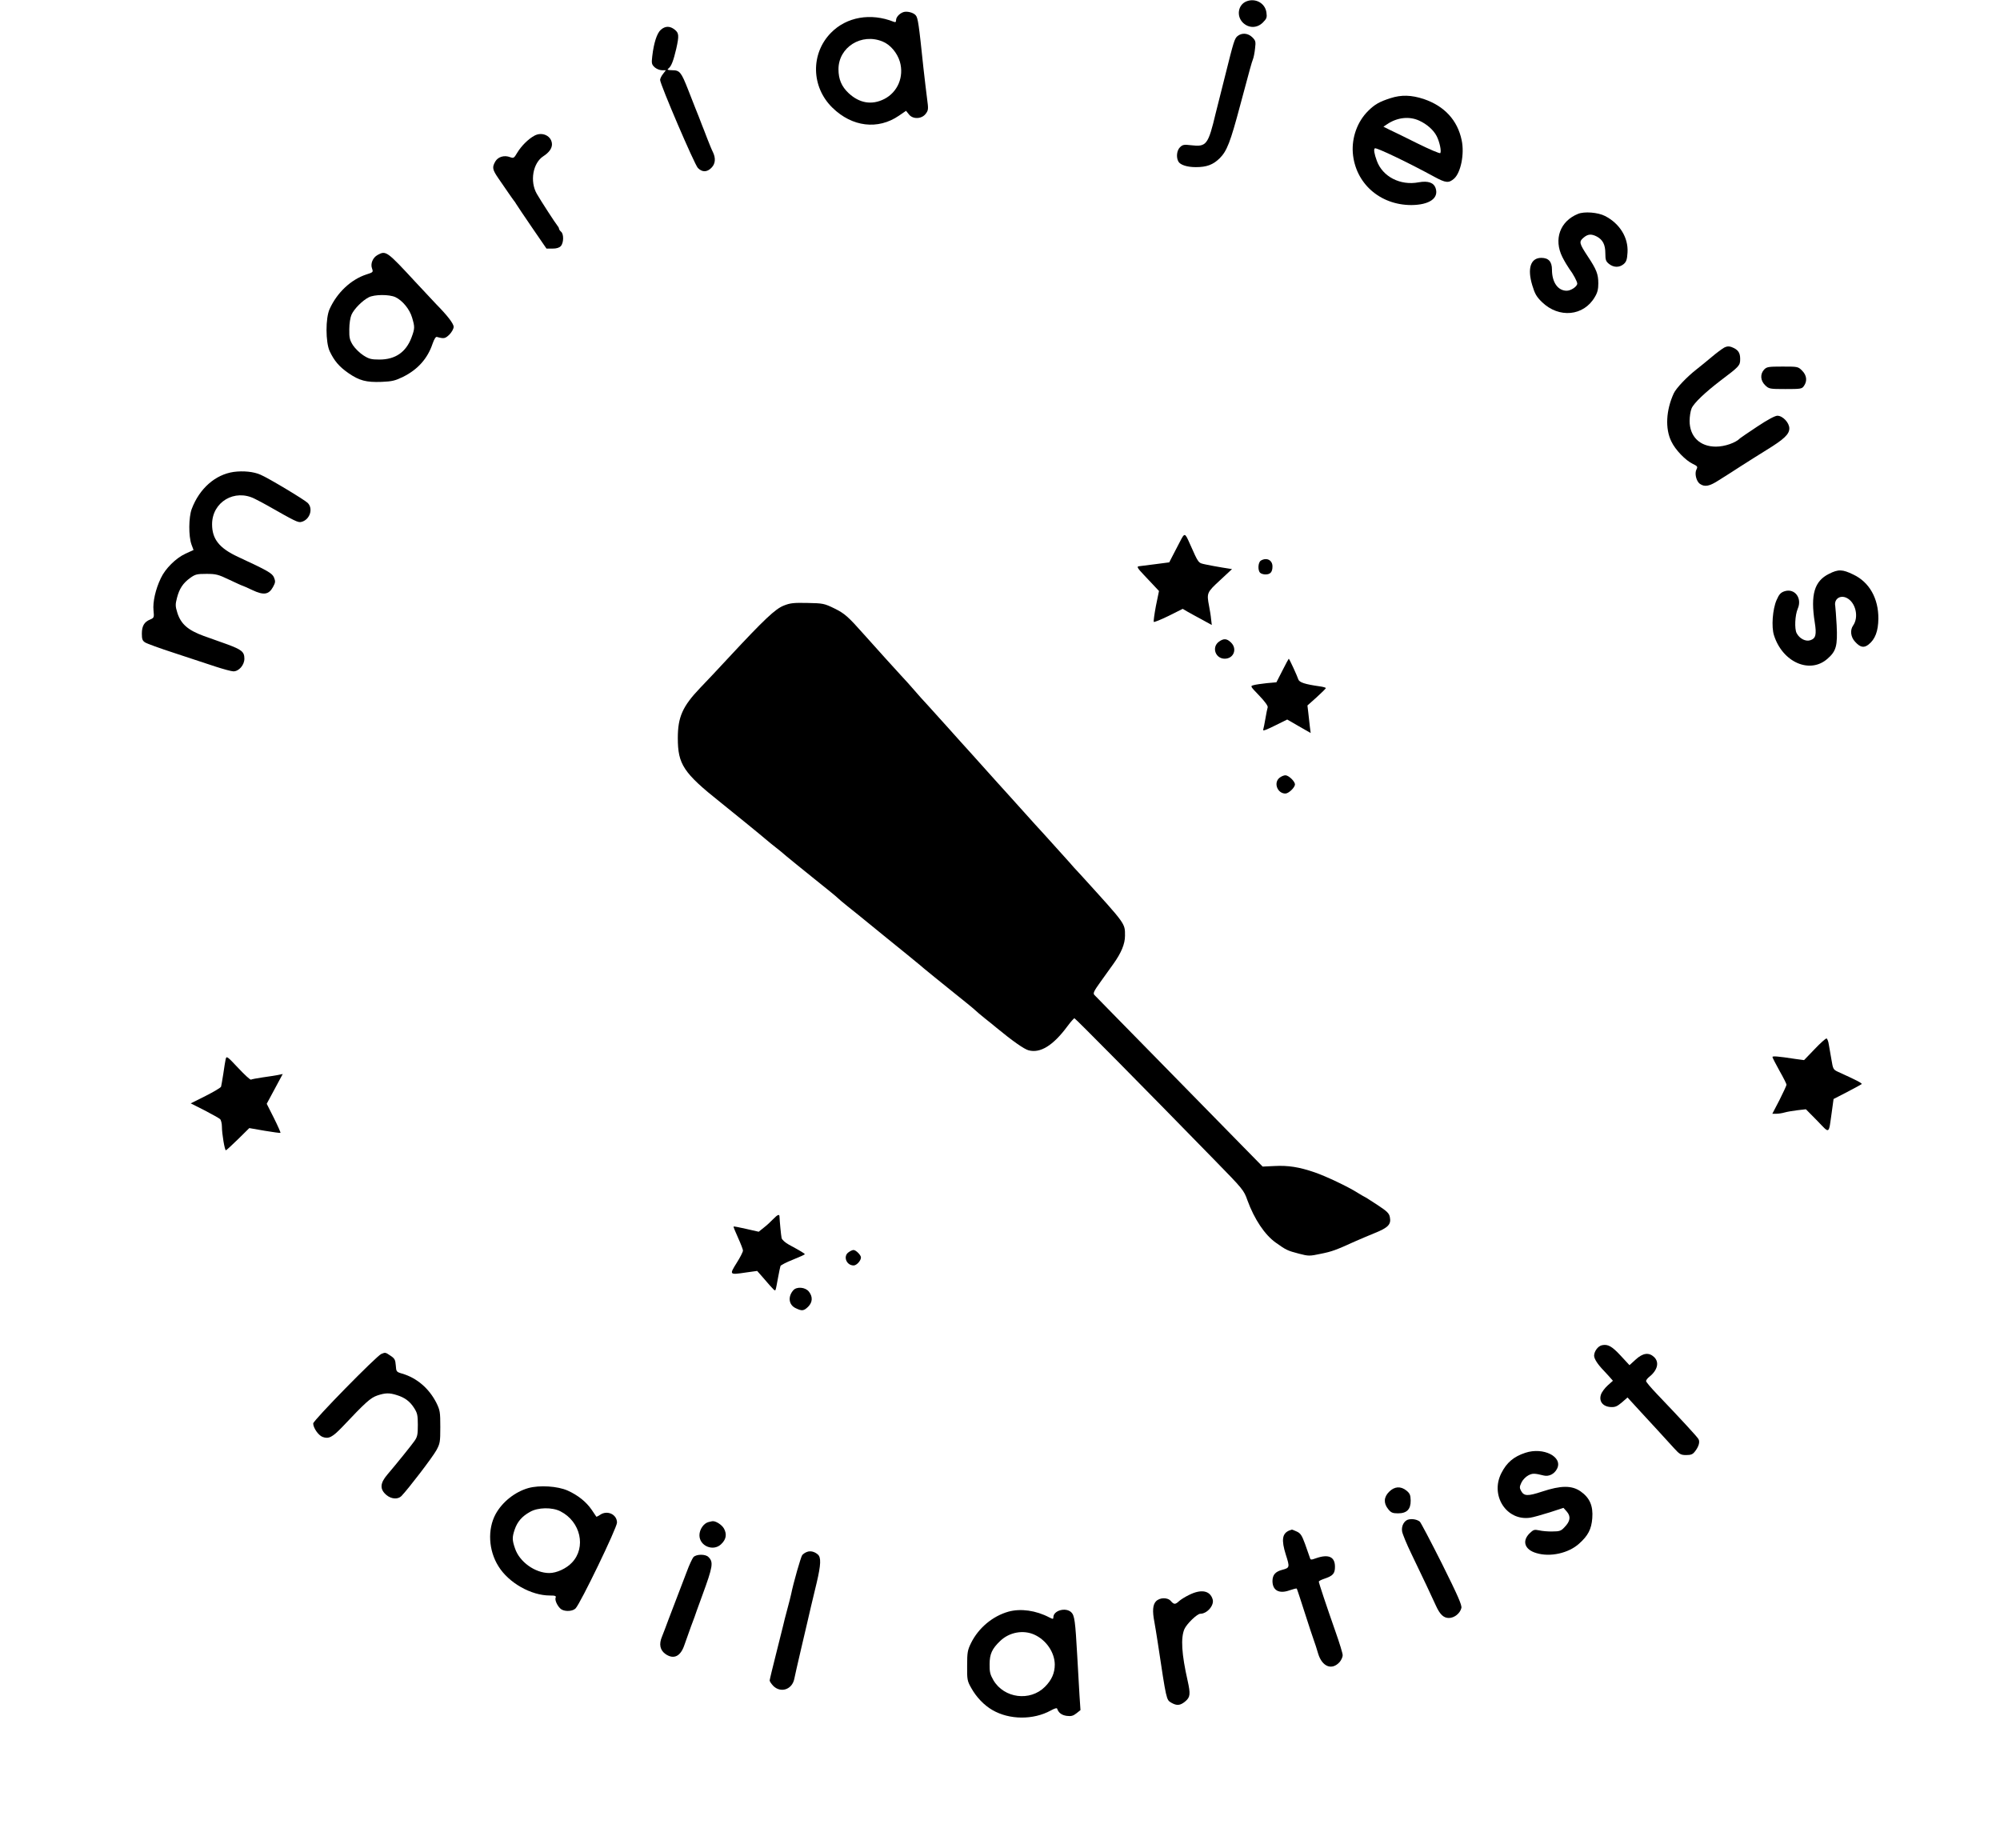 <?xml version="1.0" encoding="UTF-8" standalone="no"?>
<svg xmlns="http://www.w3.org/2000/svg" version="1.0" width="1424pt" height="1316pt" viewBox="0 0 1424 1316" preserveAspectRatio="xMidYMid meet">
  <g transform="translate(0,1316) scale(0.1,-0.1)" fill="#000000" stroke="none">
    <path d="M8874 13150 c-59 -24 -72 -104 -25 -151 42 -41 101 -41 143 1 27 27 30 36 25 71 -9 67 -79 105 -143 79z"></path>
    <path d="M6430 13073 c-27 -10 -50 -36 -50 -56 0 -14 -4 -17 -17 -12 -163 65 -336 35 -447 -79 -145 -148 -141 -385 11 -533 140 -137 324 -159 473 -57 l51 35 21 -26 c28 -36 92 -33 120 6 18 24 19 33 9 105 -6 43 -17 142 -26 219 -33 315 -39 358 -55 376 -16 20 -65 32 -90 22z m-145 -209 c54 -22 103 -80 122 -143 31 -107 -15 -217 -111 -266 -89 -45 -177 -30 -254 42 -50 47 -72 99 -72 170 0 157 164 260 315 197z"></path>
    <path d="M4705 12948 c-28 -25 -50 -94 -61 -189 -6 -50 -4 -58 17 -78 12 -11 36 -21 52 -21 l28 0 -20 -26 c-12 -15 -21 -34 -21 -43 0 -31 245 -603 269 -627 30 -31 65 -31 96 1 29 28 32 69 11 112 -8 15 -26 60 -41 98 -15 39 -30 79 -35 90 -4 11 -15 40 -25 65 -10 25 -21 54 -26 65 -4 11 -26 67 -49 125 -50 127 -60 140 -114 140 -34 1 -38 3 -26 13 20 15 35 55 55 140 21 94 19 112 -11 136 -34 27 -67 27 -99 -1z"></path>
    <path d="M8811 12903 c-21 -18 -27 -37 -87 -278 -14 -55 -31 -125 -39 -155 -8 -30 -21 -82 -29 -115 -54 -227 -66 -242 -176 -229 -50 6 -60 4 -79 -15 -22 -22 -28 -70 -11 -101 13 -24 62 -40 124 -40 78 0 123 17 170 63 52 52 76 114 146 377 72 269 81 302 91 328 5 12 12 47 15 77 6 48 4 56 -19 79 -31 31 -75 34 -106 9z"></path>
    <path d="M9900 12461 c-78 -25 -112 -44 -159 -91 -76 -75 -117 -188 -109 -298 17 -216 192 -372 417 -372 127 1 196 48 173 119 -13 41 -54 55 -121 43 -131 -25 -257 40 -298 153 -18 49 -24 83 -14 89 11 7 237 -101 424 -203 81 -44 102 -46 140 -13 48 43 75 176 54 274 -30 143 -123 243 -270 293 -89 29 -159 31 -237 6z m205 -160 c55 -25 102 -67 124 -110 21 -41 35 -107 26 -121 -3 -5 -76 26 -163 69 -86 43 -176 87 -200 98 l-42 21 27 18 c71 48 157 58 228 25z"></path>
    <path d="M3805 12194 c-44 -24 -93 -73 -122 -121 -23 -39 -26 -41 -51 -32 -41 16 -85 3 -105 -30 -24 -42 -22 -57 21 -120 22 -31 54 -78 73 -106 19 -27 36 -52 39 -55 3 -3 10 -13 15 -22 6 -10 56 -85 113 -168 l103 -150 43 0 c29 0 48 6 59 18 21 23 22 85 2 102 -8 7 -15 17 -15 22 0 5 -5 14 -11 21 -15 18 -117 175 -147 227 -51 89 -28 220 47 268 40 26 60 54 61 83 0 60 -68 94 -125 63z"></path>
    <path d="M11235 11637 c-128 -52 -174 -181 -111 -307 15 -30 38 -68 50 -85 27 -35 56 -90 56 -104 0 -21 -45 -51 -75 -51 -63 0 -105 60 -105 150 0 57 -24 84 -76 84 -76 0 -101 -75 -64 -196 18 -60 30 -81 69 -119 121 -117 297 -100 376 36 19 31 25 56 25 97 0 66 -13 99 -74 191 -62 94 -65 106 -32 134 31 27 56 29 95 9 43 -23 61 -58 61 -120 0 -47 4 -57 26 -75 34 -27 74 -27 105 -1 19 17 24 33 27 83 6 105 -55 205 -160 259 -50 26 -148 34 -193 15z"></path>
    <path d="M2689 11345 c-35 -19 -53 -63 -40 -97 9 -25 8 -27 -40 -42 -110 -36 -209 -129 -262 -246 -30 -65 -29 -236 0 -300 32 -68 67 -110 133 -156 78 -54 127 -67 237 -63 75 3 98 9 153 36 105 52 175 131 210 236 12 34 23 51 31 48 50 -14 59 -12 89 17 17 18 30 41 30 55 0 23 -46 82 -125 162 -11 11 -76 81 -145 155 -206 223 -212 227 -271 195z m127 -301 c50 -24 101 -86 118 -145 20 -67 20 -77 -4 -142 -39 -104 -115 -157 -228 -157 -58 0 -75 4 -115 30 -25 16 -58 48 -74 72 -23 37 -27 53 -26 113 0 41 7 85 16 105 18 40 77 100 122 123 40 21 147 22 191 1z"></path>
    <path d="M12276 10685 c-14 -8 -55 -38 -89 -67 -35 -29 -83 -69 -108 -88 -69 -54 -145 -134 -162 -171 -55 -120 -62 -251 -17 -342 28 -60 102 -136 153 -160 33 -16 36 -20 26 -39 -15 -28 -2 -84 24 -103 35 -24 68 -18 137 27 36 22 104 66 152 97 48 31 131 83 184 116 127 78 164 113 164 155 0 40 -47 90 -85 90 -17 0 -71 -29 -143 -77 -65 -43 -119 -80 -122 -83 -32 -33 -110 -60 -173 -60 -114 0 -187 72 -187 183 0 30 6 70 14 89 16 38 96 114 206 198 135 102 140 107 140 154 0 46 -15 67 -61 85 -19 7 -34 6 -53 -4z"></path>
    <path d="M12560 10528 c-29 -32 -26 -78 8 -111 27 -26 32 -27 144 -27 109 0 118 1 132 22 25 35 20 76 -13 109 -29 29 -31 29 -140 29 -101 0 -112 -2 -131 -22z"></path>
    <path d="M1664 9800 c-131 -19 -244 -118 -299 -264 -22 -60 -23 -192 -2 -252 l15 -40 -57 -26 c-69 -32 -144 -106 -176 -175 -38 -79 -58 -170 -52 -229 5 -50 4 -53 -24 -65 -42 -17 -59 -46 -59 -101 0 -38 4 -50 23 -62 12 -8 105 -42 207 -75 102 -34 233 -77 291 -96 58 -19 117 -35 131 -35 39 0 78 45 78 90 0 49 -19 64 -121 102 -46 16 -123 44 -171 61 -109 40 -160 84 -185 163 -15 48 -15 60 -3 107 17 66 43 105 94 142 36 26 48 29 116 29 67 0 84 -4 163 -42 49 -23 90 -42 93 -42 2 0 34 -14 70 -31 82 -39 118 -33 148 22 17 31 18 40 7 67 -13 31 -43 48 -256 147 -134 62 -185 127 -185 232 0 159 161 255 305 181 28 -14 66 -34 85 -45 204 -116 222 -125 246 -119 60 15 86 94 45 135 -23 23 -281 178 -336 201 -49 22 -123 29 -191 20z"></path>
    <path d="M8399 9299 c-18 -35 -42 -82 -54 -104 l-20 -39 -100 -13 c-55 -7 -108 -14 -118 -15 -14 -2 -7 -15 35 -59 29 -31 66 -70 81 -86 l29 -31 -22 -107 c-11 -59 -18 -110 -15 -113 3 -3 51 16 106 43 l100 50 32 -19 c18 -10 64 -36 104 -57 l71 -39 -5 42 c-2 24 -9 65 -14 91 -18 95 -17 98 77 185 l86 80 -69 11 c-37 6 -91 16 -119 22 -54 12 -48 3 -113 149 -35 79 -36 79 -72 9z"></path>
    <path d="M8978 9169 c-21 -12 -24 -69 -6 -87 7 -7 24 -12 38 -12 35 0 50 17 50 57 0 45 -41 66 -82 42z"></path>
    <path d="M13022 9074 c-104 -52 -132 -148 -101 -345 14 -88 7 -114 -30 -127 -34 -12 -78 10 -99 50 -16 30 -12 128 8 174 33 76 -22 148 -95 124 -26 -9 -38 -21 -56 -63 -28 -64 -38 -190 -18 -251 61 -192 256 -277 381 -166 62 54 72 92 65 237 -4 65 -8 127 -10 138 -10 49 34 81 81 58 64 -31 89 -136 46 -197 -23 -33 -17 -82 14 -115 37 -41 63 -46 96 -20 47 37 69 95 70 184 1 144 -64 260 -178 314 -78 38 -107 39 -174 5z"></path>
    <path d="M5580 8848 c-60 -24 -136 -95 -390 -368 -74 -80 -166 -178 -205 -218 -125 -131 -159 -207 -159 -357 0 -187 40 -248 304 -458 81 -65 293 -237 320 -261 20 -17 53 -44 75 -61 21 -16 55 -44 74 -61 20 -17 108 -88 196 -159 88 -70 165 -133 170 -139 6 -6 37 -33 70 -59 33 -26 67 -53 75 -60 8 -7 101 -82 205 -167 105 -85 199 -161 209 -170 11 -8 35 -29 55 -46 20 -17 108 -88 196 -159 88 -70 165 -133 170 -139 6 -6 37 -33 70 -59 33 -26 69 -55 79 -64 114 -94 198 -153 229 -161 83 -23 175 33 277 171 23 31 46 57 50 57 6 0 477 -476 995 -1007 206 -211 211 -216 237 -290 49 -134 123 -245 202 -301 73 -52 83 -57 164 -78 69 -18 76 -18 156 -1 80 16 109 27 241 87 33 15 98 42 144 61 94 38 117 61 107 112 -5 28 -19 42 -89 88 -45 29 -86 56 -92 58 -5 2 -27 15 -48 28 -69 44 -230 120 -307 146 -110 38 -189 50 -285 45 l-85 -4 -162 165 c-89 91 -356 363 -593 605 -236 241 -436 444 -443 452 -11 12 -4 27 45 95 32 44 73 102 91 127 55 77 82 141 82 199 0 90 8 78 -305 423 -27 30 -54 59 -60 65 -5 7 -46 52 -90 101 -97 108 -178 197 -185 204 -3 3 -43 48 -90 100 -47 52 -130 145 -185 205 -55 61 -134 149 -175 195 -41 46 -79 88 -85 94 -5 6 -48 54 -95 106 -47 52 -105 117 -130 144 -53 57 -53 58 -104 116 -21 25 -62 70 -90 100 -44 47 -156 172 -261 289 -117 132 -141 153 -214 189 -72 35 -81 37 -191 39 -98 2 -123 0 -170 -19z"></path>
    <path d="M8676 8589 c-50 -40 -21 -119 44 -119 64 0 91 70 45 115 -30 30 -54 31 -89 4z"></path>
    <path d="M9131 8386 l-43 -84 -68 -6 c-37 -4 -79 -10 -93 -14 -27 -7 -26 -7 39 -75 41 -43 63 -74 60 -83 -3 -8 -10 -44 -16 -79 -6 -35 -13 -71 -16 -80 -5 -12 19 -3 82 28 l89 44 83 -48 84 -48 -6 47 c-3 26 -8 70 -11 98 l-6 51 65 58 c36 33 66 62 66 66 0 3 -19 9 -42 12 -106 15 -147 28 -154 50 -8 25 -64 147 -68 147 -1 0 -22 -38 -45 -84z"></path>
    <path d="M9110 7622 c-44 -35 -15 -112 42 -112 23 0 68 43 68 65 0 22 -45 65 -68 65 -11 0 -30 -8 -42 -18z"></path>
    <path d="M12920 5690 l-75 -78 -60 8 c-130 20 -165 22 -165 14 0 -5 23 -49 50 -98 28 -49 50 -93 50 -99 0 -6 -23 -55 -50 -109 l-51 -98 28 0 c16 0 42 4 59 9 17 5 58 12 91 16 l61 7 81 -82 c91 -94 80 -101 103 60 l13 95 97 50 c53 28 100 53 103 56 6 6 -37 28 -167 87 -35 16 -37 20 -48 87 -7 39 -15 88 -19 109 -3 22 -11 41 -16 42 -6 1 -44 -33 -85 -76z"></path>
    <path d="M1607 5620 c-3 -14 -11 -61 -17 -105 -7 -44 -14 -85 -16 -92 -2 -7 -51 -36 -110 -66 l-106 -53 97 -49 c54 -28 104 -56 112 -63 7 -7 13 -32 13 -54 0 -51 20 -168 28 -168 4 0 43 36 87 79 l80 79 109 -19 c60 -10 111 -17 113 -15 2 2 -19 50 -47 106 l-51 101 57 106 57 106 -34 -7 c-19 -4 -68 -11 -109 -17 -41 -6 -78 -13 -83 -16 -5 -3 -46 35 -91 83 -78 83 -83 87 -89 64z"></path>
    <path d="M5504 4479 c-16 -17 -45 -44 -66 -60 l-36 -29 -88 20 c-48 11 -88 19 -91 17 -2 -2 13 -38 32 -80 19 -42 35 -83 35 -91 0 -9 -20 -49 -45 -88 -53 -85 -53 -86 67 -68 l79 11 37 -42 c89 -103 90 -105 95 -89 3 8 10 47 17 85 7 39 15 75 17 81 2 6 42 27 88 45 47 19 85 36 85 39 0 5 -30 23 -113 68 -27 15 -49 35 -52 47 -4 18 -14 123 -15 153 0 20 -14 14 -46 -19z"></path>
    <path d="M6042 4244 c-41 -28 -16 -94 36 -94 21 0 52 34 52 57 0 17 -36 53 -53 53 -7 0 -23 -7 -35 -16z"></path>
    <path d="M5648 3973 c-40 -46 -32 -104 17 -127 45 -22 58 -20 89 10 32 32 34 72 5 108 -25 32 -87 37 -111 9z"></path>
    <path d="M11406 3582 c-28 -6 -55 -42 -56 -74 0 -23 26 -63 70 -108 3 -3 18 -20 35 -38 l29 -33 -37 -33 c-20 -18 -42 -47 -48 -65 -16 -47 12 -85 67 -89 33 -2 46 3 81 32 l41 36 98 -107 c94 -102 136 -147 234 -255 39 -43 48 -48 86 -48 34 0 47 5 63 27 26 33 36 67 24 87 -8 15 -121 138 -294 319 -43 45 -79 87 -79 94 0 6 10 20 23 30 59 47 73 104 34 141 -37 35 -80 29 -131 -18 l-44 -40 -63 68 c-62 67 -91 83 -133 74z"></path>
    <path d="M2715 3520 c-35 -15 -485 -474 -485 -495 0 -31 37 -85 67 -96 43 -16 69 -3 141 72 167 177 200 206 248 223 57 19 86 20 139 3 56 -17 93 -44 123 -91 23 -36 27 -51 27 -121 0 -69 -3 -85 -24 -115 -21 -30 -128 -163 -193 -239 -53 -62 -55 -105 -6 -146 35 -29 81 -32 106 -7 50 52 220 274 249 326 26 48 28 58 28 166 0 106 -2 119 -28 172 -52 102 -138 177 -244 208 -41 12 -42 14 -45 59 -3 39 -8 49 -37 68 -37 25 -37 25 -66 13z"></path>
    <path d="M10860 2816 c-82 -27 -132 -69 -170 -144 -82 -159 36 -343 205 -318 22 3 84 21 139 38 l98 32 24 -27 c30 -35 24 -69 -17 -111 -24 -26 -35 -30 -86 -30 -32 -1 -75 3 -95 8 -34 7 -40 5 -68 -22 -55 -55 -34 -116 49 -140 98 -30 229 -1 304 67 64 57 88 103 94 181 7 88 -18 146 -84 192 -63 43 -140 42 -273 -2 -103 -34 -129 -33 -150 5 -12 22 -11 30 3 60 9 19 31 41 48 50 30 16 44 16 112 -1 36 -8 74 11 93 48 44 85 -97 157 -226 114z"></path>
    <path d="M3762 2565 c-95 -27 -185 -98 -233 -185 -59 -109 -51 -259 20 -372 73 -118 232 -208 366 -208 39 0 46 -3 41 -16 -8 -20 19 -70 43 -84 30 -16 79 -12 99 8 34 34 295 574 295 611 0 59 -70 91 -121 55 -13 -9 -25 -14 -26 -13 -2 2 -16 24 -33 49 -39 57 -98 104 -171 137 -72 32 -200 40 -280 18z m229 -166 c143 -73 184 -256 82 -364 -40 -43 -110 -75 -162 -75 -101 0 -212 79 -244 175 -21 60 -21 80 -2 136 19 55 52 93 108 124 56 33 159 35 218 4z"></path>
    <path d="M9891 2539 c-39 -38 -41 -82 -7 -124 20 -25 31 -30 70 -30 63 0 91 29 90 92 -1 39 -6 50 -30 70 -41 33 -85 30 -123 -8z"></path>
    <path d="M10032 2342 c-32 -5 -56 -45 -49 -86 3 -18 32 -89 65 -157 73 -151 153 -320 177 -374 28 -61 54 -85 91 -85 39 0 80 33 89 71 5 20 -26 90 -138 315 -80 159 -151 294 -158 300 -18 14 -48 21 -77 16z"></path>
    <path d="M5045 2323 c-34 -8 -65 -52 -65 -94 0 -76 97 -117 153 -65 37 34 44 71 22 112 -15 28 -61 57 -84 53 -3 -1 -15 -3 -26 -6z"></path>
    <path d="M9180 2263 c-51 -21 -58 -67 -25 -172 29 -90 28 -94 -25 -108 -49 -13 -69 -35 -70 -79 0 -68 47 -94 122 -67 26 9 49 15 51 12 2 -2 27 -78 56 -169 29 -91 59 -181 66 -200 7 -19 21 -61 30 -93 28 -94 98 -122 153 -61 12 14 22 36 22 49 0 13 -23 88 -51 167 -64 182 -119 347 -119 357 0 4 17 13 38 20 63 21 77 37 77 86 0 71 -46 91 -133 61 -40 -14 -41 -14 -47 7 -4 12 -19 55 -33 94 -22 60 -32 76 -58 88 -18 8 -34 15 -36 14 -1 0 -10 -3 -18 -6z"></path>
    <path d="M5745 2110 c-12 -4 -26 -14 -33 -22 -10 -13 -63 -198 -79 -278 -3 -14 -15 -63 -28 -110 -13 -47 -25 -96 -28 -110 -3 -14 -26 -106 -51 -204 -25 -99 -46 -185 -46 -191 0 -7 12 -24 26 -39 53 -52 133 -26 149 49 8 38 18 83 50 220 14 61 33 139 41 175 8 36 21 92 29 125 8 33 26 108 40 167 30 128 32 179 8 200 -24 21 -54 28 -78 18z"></path>
    <path d="M4937 2073 c-8 -10 -30 -56 -47 -103 -18 -47 -47 -123 -65 -170 -18 -47 -47 -123 -65 -170 -17 -47 -38 -101 -46 -121 -24 -56 -15 -99 26 -127 58 -39 106 -15 133 66 9 26 30 85 47 132 18 47 36 96 40 110 5 14 23 63 40 110 76 207 81 238 44 274 -21 22 -87 21 -107 -1z"></path>
    <path d="M8466 1804 c-27 -13 -59 -33 -71 -44 -27 -25 -36 -25 -58 0 -23 28 -80 27 -107 -2 -22 -24 -26 -68 -11 -145 5 -26 16 -95 25 -153 61 -406 60 -402 95 -423 40 -23 64 -21 100 9 36 30 38 53 17 147 -43 190 -50 305 -23 368 17 38 91 109 113 109 49 0 101 61 88 103 -19 63 -82 74 -168 31z"></path>
    <path d="M7180 1685 c-113 -32 -213 -116 -266 -223 -25 -51 -28 -67 -28 -162 -1 -98 1 -109 29 -158 36 -65 91 -123 150 -157 121 -71 292 -72 416 -4 27 15 44 20 46 13 10 -29 32 -46 68 -51 32 -4 46 0 69 18 l29 23 -7 105 c-3 58 -11 185 -16 281 -14 249 -19 288 -43 311 -40 37 -127 12 -127 -36 0 -14 -3 -14 -29 -1 -95 50 -204 65 -291 41z m185 -164 c84 -38 144 -126 145 -212 0 -61 -22 -111 -70 -159 -106 -106 -291 -82 -367 47 -23 40 -28 59 -27 114 0 72 17 110 76 166 65 62 164 80 243 44z"></path>
  </g>
</svg>
